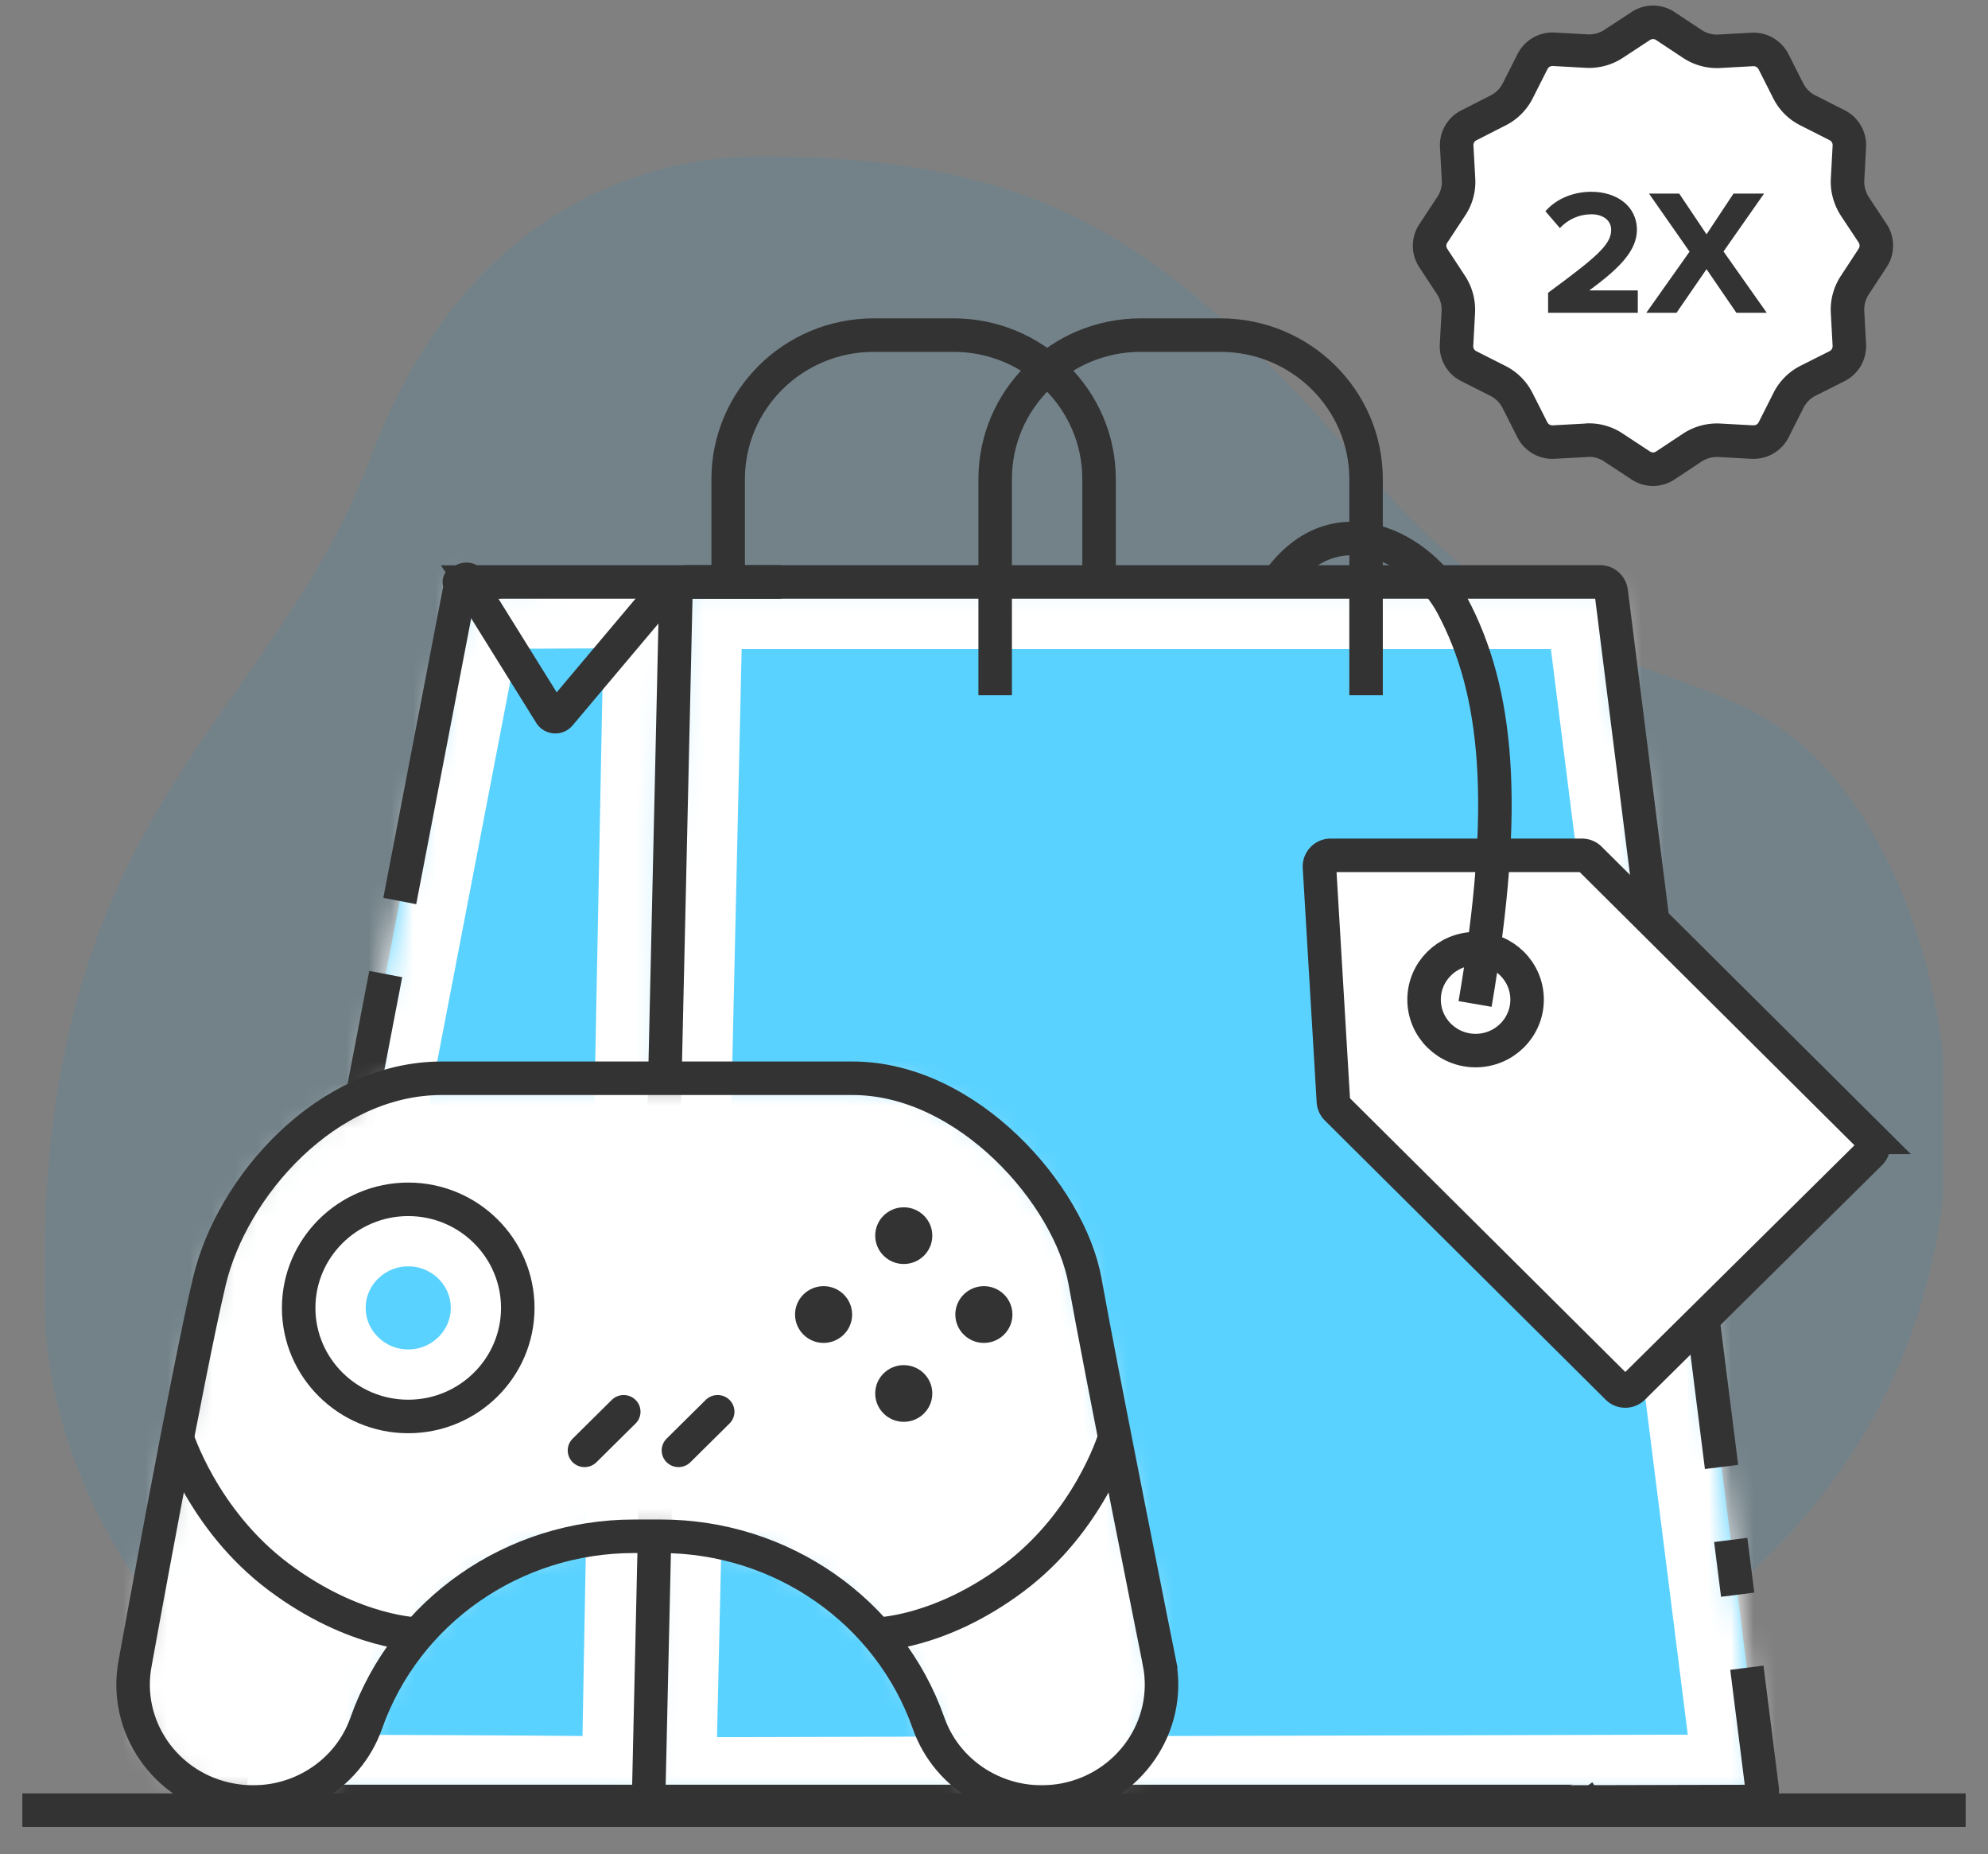 <svg xmlns="http://www.w3.org/2000/svg" fill="none" viewBox="0 0 89 83"><rect x="0" y="0" width="89" height="83" fill="#808080" stroke="none"/><path fill="#009EE3" fill-opacity=".1" fill-rule="evenodd" d="M2 58.733v-3.454c.35-12.658 4.563-18.652 8.675-24.504 2.214-3.15 4.399-6.26 5.937-10.346C20.89 9.07 29.293 6.997 33.984 7c13.551.003 18.784 4.432 27.49 14.394 5.283 6.048 9.588 7.59 13.238 8.899 1.99.713 3.785 1.356 5.438 2.621 3.409 2.61 6.16 8.071 6.85 14.418v6.142c-.683 6.237-3.53 12.708-9.67 17.83-4.252 3.546-8.196 6.418-11.932 8.696H15.716C7.917 74.966 2.298 67.16 2 58.733" clip-rule="evenodd"/><path stroke="#333" stroke-width="1.5" d="M32.599 31.119v-9.672c0-3.561 2.919-6.448 6.52-6.448h3.565c3.6 0 6.52 2.887 6.52 6.448v9.672"/><mask id="a" fill="#fff"><path fill-rule="evenodd" d="M10.199 80.376c0 .141.116.256.259.256 0 0 18.472.037 18.572.127-.03-.283 1.035-54.755 1.035-54.755l-8.97.041a.26.26 0 0 0-.43.002h-.095c-.021 0 .02.006.087.013a.3.3 0 0 0-.03.08L10.204 80.328l-.004.048zM20.657 26.06c.16.016.471.037.444-.006l-.006-.01-.43.003zm10.1-.013a.5.5 0 0 0-.5.489l-1.215 53.712a.5.5 0 0 0 .501.511l48.85-.124a.5.5 0 0 0 .495-.562L72.13 26.486a.5.5 0 0 0-.496-.438H30.757z" clip-rule="evenodd"/></mask><path fill="#5AD2FF" fill-rule="evenodd" d="M10.199 80.376c0 .141.116.256.259.256 0 0 18.472.037 18.572.127-.03-.283 1.035-54.755 1.035-54.755l-8.97.041a.26.26 0 0 0-.43.002h-.095c-.021 0 .02.006.087.013a.3.3 0 0 0-.03.08L10.204 80.328l-.004.048zM20.657 26.06c.16.016.471.037.444-.006l-.006-.01-.43.003zm10.1-.013a.5.5 0 0 0-.5.489l-1.215 53.712a.5.5 0 0 0 .501.511l48.85-.124a.5.5 0 0 0 .495-.562L72.13 26.486a.5.5 0 0 0-.496-.438H30.757z" clip-rule="evenodd"/><path fill="#fff" d="m10.458 80.632.006-3h-.006zm18.572.128-2.76-1.176-.003.007-.003.008zm1.035-54.756 3 .059.06-3.073-3.074.014zm-9.135-.067.554-2.948zm-.36.11v3h.014zm.057.094-2.946-.567zM10.204 80.329l2.946.566zm10.898-54.274 2.547-1.585zm9.156.482-3-.068zm-1.216 53.712-2.999-.068zm.501.51.008 3zm48.85-.123-.007-3zm.495-.563 2.977-.375zm-6.757-53.587-2.977.375zM10.459 77.633a2.743 2.743 0 0 1 2.74 2.744h-6a3.26 3.26 0 0 0 3.26 3.256zm20.575.894c-.44-.394-.883-.552-.97-.584a3 3 0 0 0-.882-.184 8 8 0 0 0-.266-.013 39 39 0 0 0-.656-.017c-.53-.01-1.27-.018-2.146-.026-1.753-.017-4.077-.03-6.393-.04a4038 4038 0 0 0-8.461-.028l-.587-.001h-.207l-.007 3-.006 3h.793a5357 5357 0 0 1 8.448.029c2.314.01 4.627.023 6.365.04.87.007 1.589.016 2.089.025q.379.008.547.014l.06.002s-.056-.003-.136-.014a3 3 0 0 1-.625-.155c-.086-.032-.528-.189-.966-.581zm-4.986 2.556c.004.036.012.102.026.185a3 3 0 0 0 2.687 2.481c1.426.129 2.293-.736 2.554-1.042.293-.344.435-.672.482-.785L26.265 79.6c.047-.113.19-.44.482-.784.261-.307 1.128-1.172 2.554-1.043a3 3 0 0 1 2.556 1.982 3 3 0 0 1 .156.682zm5.743.854a3 3 0 0 0-.756-3.41l-4.009 4.465a3 3 0 0 1-.755-3.407zm-1.725-55.932-3-.058v.039l-.003.117-.009.455-.033 1.73a77924 77924 0 0 0-.841 43.743 5391 5391 0 0 0-.142 8.024l-.008.726.005.137.013.165 5.965-.644c.023.206.017.42.017.274v-.104l.007-.465.029-1.765c.026-1.515.065-3.664.113-6.237.096-5.146.226-11.98.357-18.807l.517-26.659.01-.455.001-.117.001-.03v-.009zm-8.956 3.041 8.97-.04-.028-6-8.97.04zm-.734-.16a2.74 2.74 0 0 1-1.757-1.148l4.955-3.384a3.26 3.26 0 0 0-2.089-1.364zm2.783-1.168a2.74 2.74 0 0 1-2.783 1.168l1.11-5.896a3.26 3.26 0 0 0-3.312 1.389zm-2.574 1.33h.095l-.027-6h-.095zm.374-5.971.056.007a3 3 0 0 1 .223.042c.035.008.167.038.33.096a3 3 0 0 1 1.85 1.897 3 3 0 0 1-1.294 3.494c-.44.267-.842.35-.918.367-.25.055-.452.063-.481.065-.07.003-.126.004-.154.004v-6c-.03 0-.087 0-.16.004-.031.002-.234.01-.485.065-.076.017-.478.1-.919.368a3.001 3.001 0 0 0 1.35 5.56zm2.615 3.631a2.7 2.7 0 0 1-.326.867l-5.18-3.027c-.183.313-.315.66-.386 1.027zM13.151 80.896l10.423-54.188-5.892-1.133L7.26 79.763zm.05-.518q0 .262-.05.519L7.26 79.763a3.3 3.3 0 0 0-.058.615zm5.355-52.737a2.99 2.99 0 0 1 1.066-4.184c.527-.298 1.012-.348 1.035-.352a3 3 0 0 1 .353-.023c.02 0-.01-.001-.051-.005l-.601 5.97c.119.012.326.03.534.033.068.002.31.007.586-.031.05-.007.556-.063 1.096-.368a3.01 3.01 0 0 0 1.076-4.21zm.064.098-.064-.098 5.094-3.17-.076-.116zm2.06 1.31.43-.002-.027-6-.43.002zm2.569-1.473a3 3 0 0 1-.09.142l-4.985-3.34a3 3 0 0 0-.106.17zm10.009-.97a2.5 2.5 0 0 1-2.5 2.443v-6a3.5 3.5 0 0 0-3.499 3.42zm-1.216 53.71 1.216-53.71-5.999-.136-1.215 53.71zm-2.505-2.556a2.5 2.5 0 0 1 2.505 2.557l-5.998-.136a3.5 3.5 0 0 0 3.508 3.58zm48.85-.124-48.85.124.015 6 48.85-.124zm-2.474 2.813a2.5 2.5 0 0 1 2.474-2.813l.015 6a3.5 3.5 0 0 0 3.463-3.938zm-6.758-53.587 6.758 53.587 5.952-.75-6.757-53.588zm2.48 2.187a2.5 2.5 0 0 1-2.48-2.187l5.953-.75a3.5 3.5 0 0 0-3.472-3.063zm-40.876 0h40.877v-6H30.759z" mask="url(#a)"/><path stroke="#333" stroke-width="1.5" d="M70.684 80.223a.254.254 0 0 1-.054.358.26.26 0 0 1-.154.05H10.458a.257.257 0 0 1-.254-.303l7.065-36.73M34.98 26.047H20.57c-.073 0 .57.068.531.006a.259.259 0 0 0-.474.086l-2.73 14.19"/><path stroke="#333" stroke-width="1.5" d="M20.566 26.255a.259.259 0 0 1 .474-.086l3.601 5.787a.26.26 0 0 0 .42.03l4.732-5.618a.26.26 0 0 1 .407.012m46.871 39.279-4.94-39.175a.5.5 0 0 0-.496-.437H30.758a.5.5 0 0 0-.5.488l-1.215 53.711a.5.5 0 0 0 .5.512l48.85-.124a.5.5 0 0 0 .496-.563l-.684-5.425m-.722-5.72.31 2.452"/><path stroke="#333" stroke-width="1.5" d="M44.552 31.119v-9.672c0-3.561 2.919-6.448 6.52-6.448h3.565c3.6 0 6.52 2.887 6.52 6.448v9.672"/><path fill="#fff" fill-rule="evenodd" stroke="#333" stroke-width="1.5" d="M70.824 38.285a.5.5 0 0 1 .353.145l12.552 12.478a.5.5 0 0 1-.001.71L73.114 62.116a.5.5 0 0 1-.704 0L59.84 49.62a.5.5 0 0 1-.146-.325l-.623-10.481a.5.5 0 0 1 .499-.53z" clip-rule="evenodd"/><ellipse cx="66.06" cy="44.742" fill="#fff" stroke="#333" stroke-width="1.5" rx="2.306" ry="2.281"/><path stroke="#333" stroke-width="1.5" d="M57.227 26.002c2.587-3.582 6.432-1.453 7.79 1.095 2.038 3.823 2.548 8.92 1.02 17.84"/><path fill="#fff" d="m76.974 2.295 1.479-.082c.395-.02.765.196.946.55l.662 1.309c.192.379.501.685.881.872l1.31.663a1 1 0 0 1 .541.945l-.08 1.479c-.025.42.096.848.323 1.204l.808 1.22c.21.331.21.759-.008 1.09l-.8 1.22a2 2 0 0 0-.324 1.204l.081 1.478c.019.397-.197.768-.55.946l-1.309.662c-.38.19-.69.5-.88.881l-.663 1.309a.99.99 0 0 1-.946.542l-1.471-.081a2.02 2.02 0 0 0-1.204.323l-1.22.808a.99.99 0 0 1-1.092 0l-1.228-.808a1.97 1.97 0 0 0-1.1-.332c-.032 0-.064 0-.104.009l-1.48.08a1.01 1.01 0 0 1-.945-.55l-.663-1.308c-.191-.381-.5-.69-.88-.88l-1.31-.663a.99.99 0 0 1-.541-.945l.08-1.47a2.02 2.02 0 0 0-.323-1.205l-.8-1.22a.99.99 0 0 1 0-1.09l.808-1.228a1.96 1.96 0 0 0 .324-1.204l-.081-1.47a.99.99 0 0 1 .55-.946l1.3-.663c.38-.19.69-.5.881-.88l.663-1.309c.18-.354.55-.569.946-.55l1.479.081c.425.024.847-.089 1.204-.323l1.22-.8a.99.99 0 0 1 1.091 0l1.22.808c.358.234.78.347 1.205.324"/><path stroke="#333" stroke-linecap="round" stroke-linejoin="round" stroke-width="1.5" d="m78.445 19.787-1.47-.081a2.02 2.02 0 0 0-1.205.323l-1.22.808a.99.99 0 0 1-1.092 0l-1.228-.808a1.97 1.97 0 0 0-1.1-.331q-.045-.002-.104.008l-1.48.081a1.01 1.01 0 0 1-.945-.55l-.662-1.309a1.98 1.98 0 0 0-.881-.88l-1.31-.663a.99.99 0 0 1-.541-.945l.08-1.47a2.02 2.02 0 0 0-.323-1.205l-.8-1.22a.99.99 0 0 1 0-1.09l.808-1.228a1.96 1.96 0 0 0 .324-1.204l-.081-1.47a.99.99 0 0 1 .55-.946l1.3-.663c.381-.19.69-.5.882-.88l.662-1.309c.18-.354.55-.569.946-.55l1.479.082a2 2 0 0 0 1.204-.324l1.22-.8a.99.99 0 0 1 1.092 0l1.22.808a2 2 0 0 0 1.204.324l1.48-.082c.394-.02.764.196.945.55l.662 1.31c.192.378.502.684.881.871l1.31.663a1 1 0 0 1 .541.945l-.08 1.479c-.025.42.096.848.323 1.204l.808 1.22c.21.331.21.759-.008 1.09l-.8 1.22a2 2 0 0 0-.324 1.205l.081 1.478c.017.392-.195.763-.549.94l-1.3.654c-.378.19-.686.5-.877.88l-.665 1.32a1 1 0 0 1-.946.543"/><path fill="#333" d="M69.306 14v-.896c2.184-1.608 2.824-2.16 2.824-2.816 0-.464-.424-.696-.864-.696-.608 0-1.072.24-1.432.616l-.648-.752c.52-.6 1.312-.872 2.056-.872 1.136 0 2.04.64 2.04 1.704 0 .912-.752 1.704-2.136 2.712h2.176v1zm8.429 0-1.336-1.952L75.055 14h-1.352l1.936-2.736-1.816-2.6h1.352l1.224 1.824 1.208-1.824h1.368l-1.816 2.592L79.095 14z"/><mask id="b" fill="#fff"><path d="M51.905 74.417s-2.649-13.23-3.33-17.067c-.683-3.837-5.243-9.088-10.407-9.088H19.78c-5.162 0-9.4 4.84-10.406 9.088s-3.32 17.067-3.32 17.067c-.553 2.846 1.35 5.605 4.266 6.146 2.622.492 5.213-.975 6.08-3.445 1.764-4.997 6.573-8.355 11.973-8.355h1.222c5.4 0 10.21 3.358 11.973 8.355.867 2.47 3.46 3.937 6.08 3.445 2.898-.55 4.81-3.3 4.257-6.146"/></mask><path fill="#fff" stroke="#fff" stroke-width="6" d="M51.905 74.417s-2.649-13.23-3.33-17.067c-.683-3.837-5.243-9.088-10.407-9.088H19.78c-5.162 0-9.4 4.84-10.406 9.088s-3.32 17.067-3.32 17.067c-.553 2.846 1.35 5.605 4.266 6.146 2.622.492 5.213-.975 6.08-3.445 1.764-4.997 6.573-8.355 11.973-8.355h1.222c5.4 0 10.21 3.358 11.973 8.355.867 2.47 3.46 3.937 6.08 3.445 2.898-.55 4.81-3.3 4.257-6.146z" mask="url(#b)"/><mask id="c" fill="#fff"><path d="M23.18 58.541c0 2.68-2.2 4.859-4.904 4.859s-4.905-2.18-4.905-4.859 2.2-4.86 4.905-4.86 4.904 2.18 4.904 4.86"/></mask><path fill="#5AD2FF" stroke="#fff" stroke-width="6" d="M23.18 58.541c0 2.68-2.2 4.859-4.904 4.859s-4.905-2.18-4.905-4.859 2.2-4.86 4.905-4.86 4.904 2.18 4.904 4.86z" mask="url(#c)"/><path stroke="#333" stroke-width="1.5" d="M23.18 58.541c0 2.68-2.2 4.859-4.904 4.859s-4.905-2.18-4.905-4.859 2.2-4.86 4.905-4.86 4.904 2.18 4.904 4.86z"/><path stroke="#333" stroke-width="1.5" d="M51.905 74.417s-2.649-13.23-3.33-17.067c-.683-3.837-5.243-9.088-10.407-9.088H19.78c-5.162 0-9.4 4.84-10.406 9.088s-3.32 17.067-3.32 17.067c-.553 2.846 1.35 5.605 4.266 6.146 2.622.492 5.213-.975 6.08-3.445 1.764-4.997 6.573-8.355 11.973-8.355h1.222c5.4 0 10.21 3.358 11.973 8.355.867 2.47 3.46 3.937 6.08 3.445 2.898-.55 4.81-3.3 4.257-6.146z"/><path stroke="#333" stroke-width="1.5" d="M39.176 73.149s2.84 0 6.204-2.52c3.365-2.52 4.493-6.195 4.493-6.195m-31.08 8.714s-2.89 0-6.316-2.566-4.574-6.307-4.574-6.307"/><path fill="#333" d="M40.46 56.576c-.705 0-1.278-.57-1.278-1.27s.573-1.268 1.278-1.268 1.278.569 1.278 1.269-.573 1.269-1.278 1.269m0 7.064c-.705 0-1.278-.57-1.278-1.27s.573-1.268 1.278-1.268 1.278.569 1.278 1.269-.573 1.269-1.278 1.269m2.309-4.802c0-.7.573-1.27 1.278-1.27s1.278.57 1.278 1.27-.574 1.27-1.278 1.27-1.278-.57-1.278-1.27m-7.176 0c0-.7.573-1.27 1.278-1.27s1.278.57 1.278 1.27-.574 1.27-1.278 1.27-1.278-.57-1.278-1.27"/><path stroke="#333" stroke-linecap="round" stroke-width="1.5" d="M.75-.75h2.464" transform="scale(1.005 .995)rotate(-45 93.06 1.721)"/><path stroke="#333" stroke-linecap="round" stroke-width="1.5" d="M.75-.75h2.464" transform="scale(1.005 .995)rotate(-45 95.152 -3.331)"/><path stroke="#333" stroke-width="1.5" d="M88 81.022H1"/></svg>